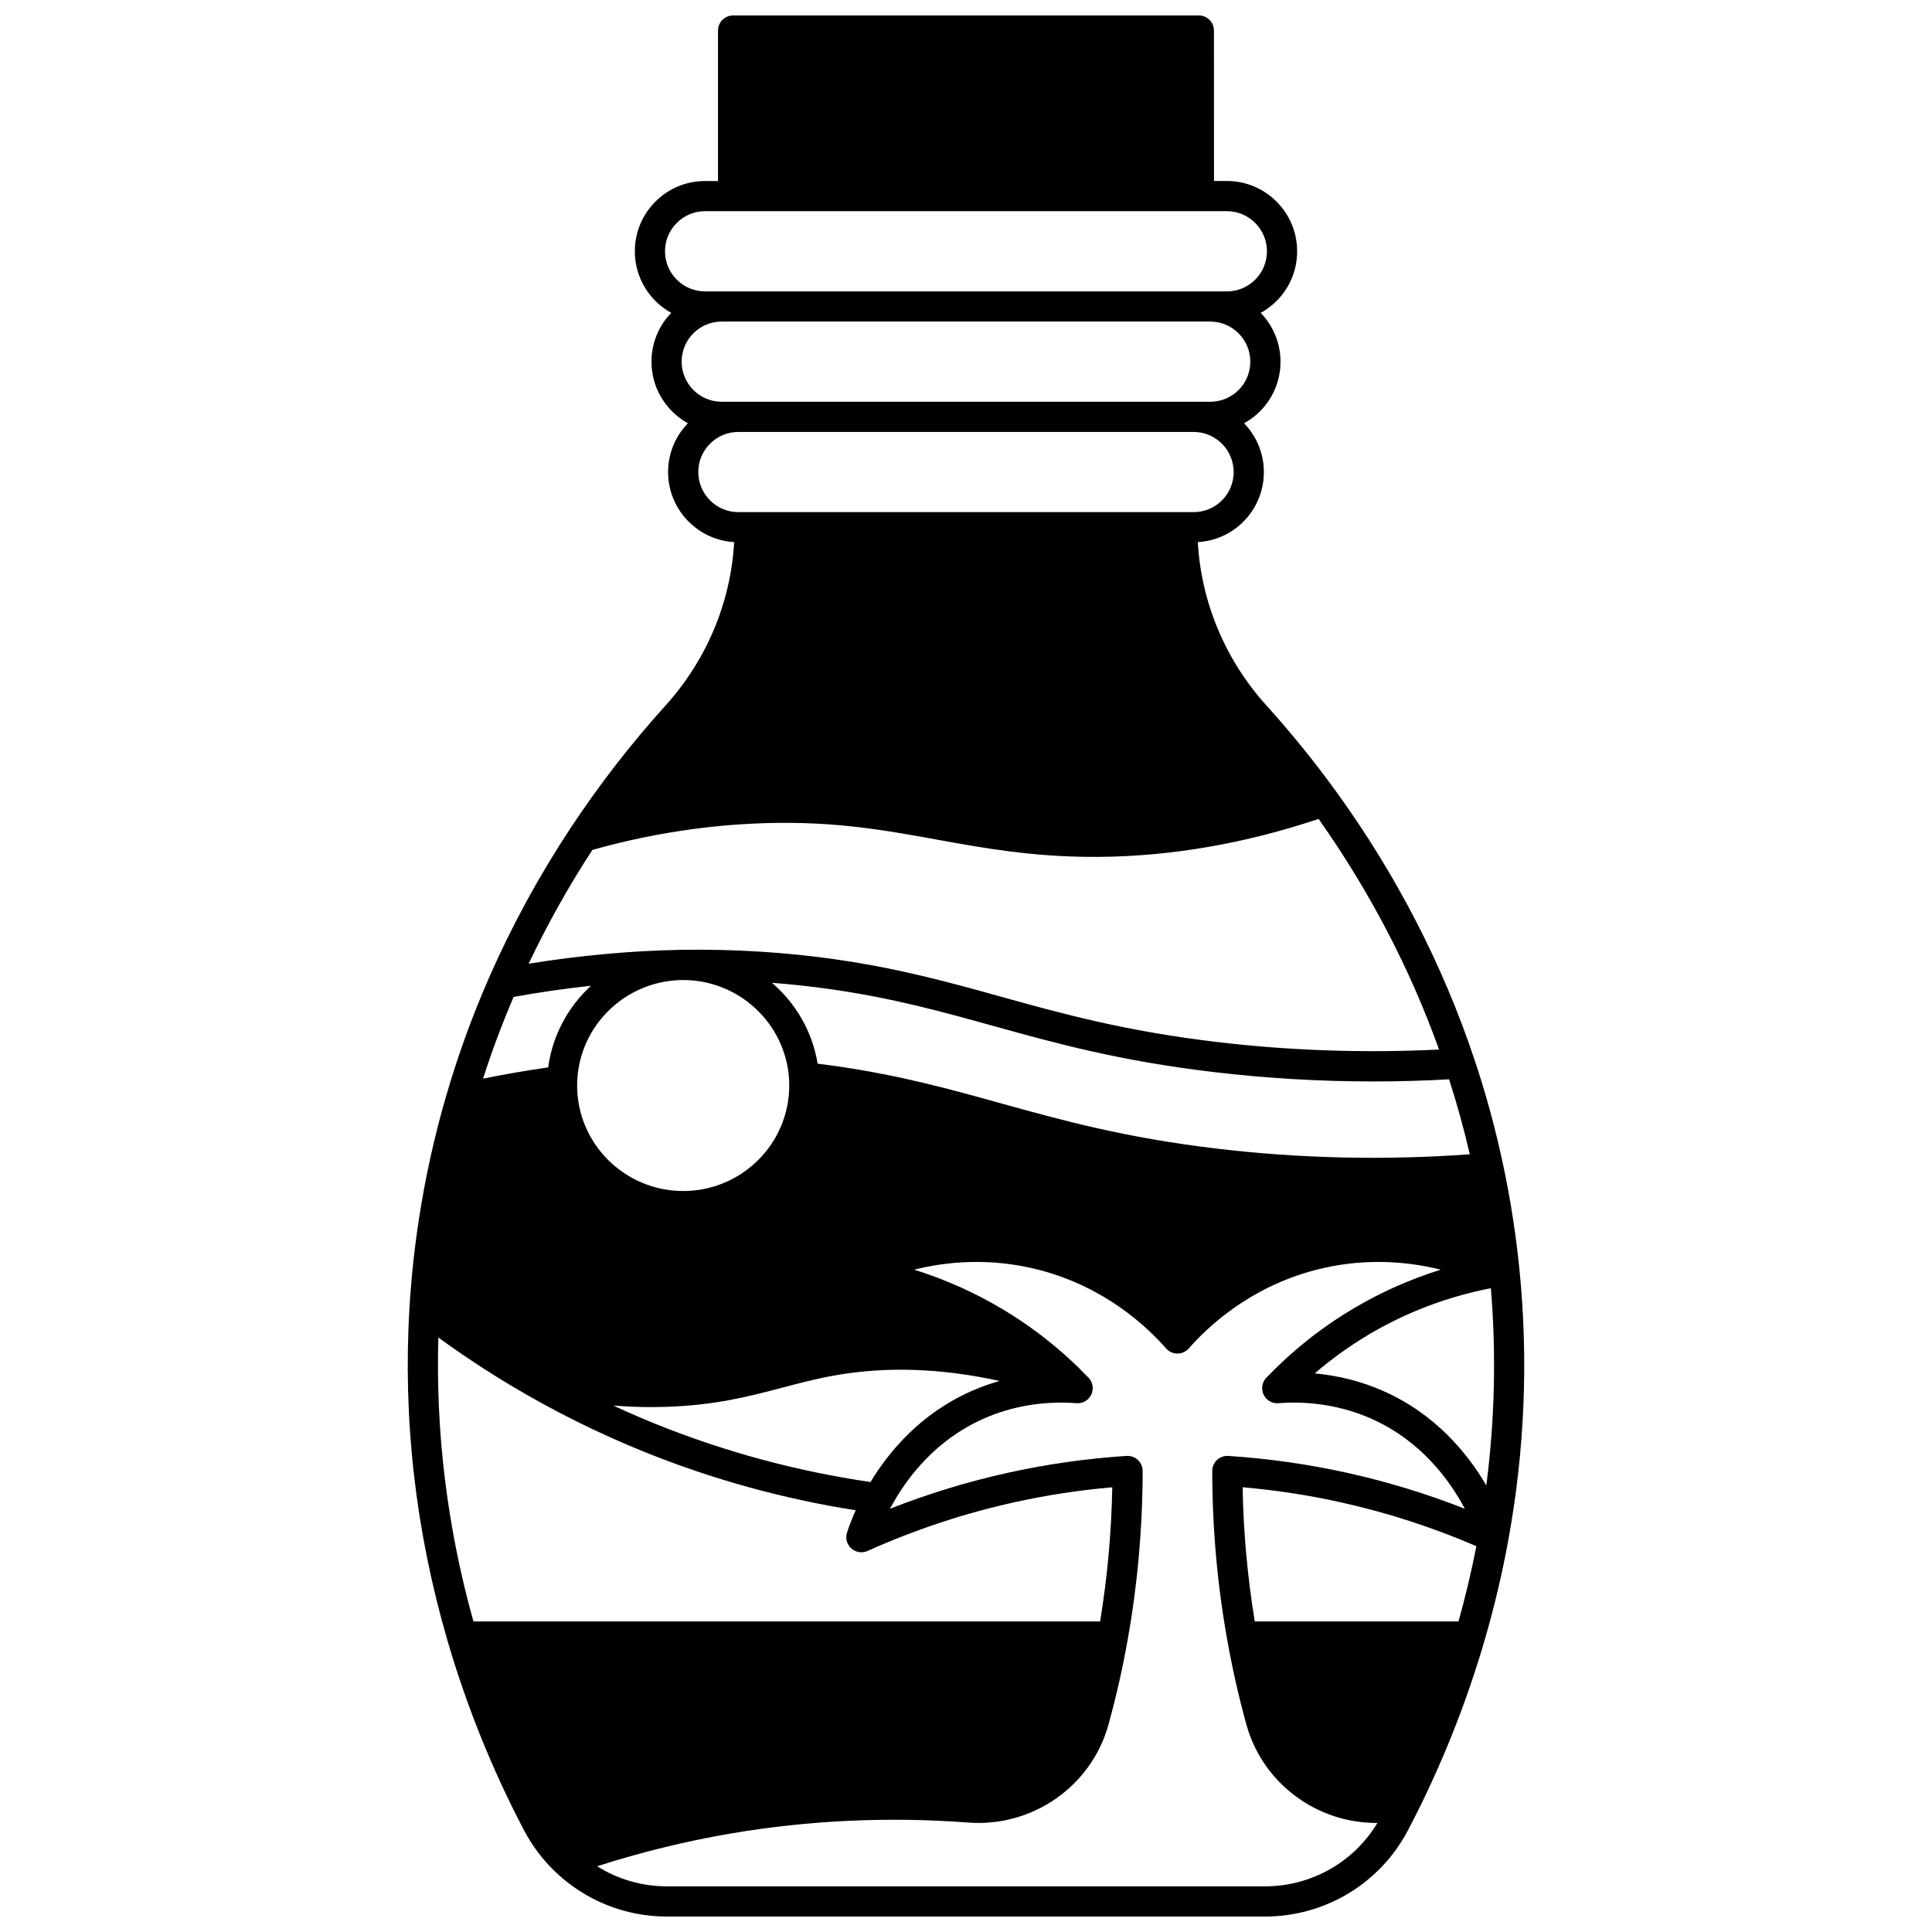 <?xml version="1.0" encoding="UTF-8"?>
<!-- Uploaded to: SVG Find, www.svgrepo.com, Generator: SVG Find Mixer Tools -->
<svg width="800px" height="800px" version="1.1" viewBox="144 144 512 512" xmlns="http://www.w3.org/2000/svg">
 <defs>
  <clipPath id="a">
   <path d="m252 148.09h296v503.81h-296z"/>
  </clipPath>
 </defs>
 <g clip-path="url(#a)">
  <path d="m543.72 552.08h0.008c4.34-23.707 5.328-47.797 2.945-71.598-0.426-4.289-0.98-8.688-1.645-13.07-0.758-4.981-1.66-9.93-2.68-14.688-1.996-9.465-4.574-18.93-7.668-28.137-8.371-24.988-20.637-48.758-36.461-70.648-5.789-8-12.039-15.723-18.574-22.949-10.93-12.082-17.309-27.34-18.215-43.324 4.555-0.27 8.801-2.144 12.047-5.394 3.519-3.519 5.461-8.199 5.461-13.176 0-5.019-2.008-9.574-5.246-12.93 1.523-0.84 2.941-1.891 4.211-3.152 3.512-3.523 5.445-8.199 5.445-13.168 0-5.019-2.008-9.574-5.246-12.93 1.52-0.836 2.934-1.887 4.195-3.148 3.519-3.519 5.461-8.199 5.461-13.176 0-10.273-8.355-18.633-18.621-18.633h-3.418l-0.012-39.863c0-2.207-1.789-4-4-4h-123.43c-2.207 0-4 1.789-4 4v39.875h-3.418c-4.981 0-9.656 1.941-13.156 5.453-3.523 3.512-5.465 8.191-5.465 13.18 0 7.016 3.902 13.133 9.648 16.309-3.375 3.496-5.238 8.074-5.238 12.941 0 7.019 3.906 13.137 9.652 16.312-3.379 3.492-5.246 8.07-5.246 12.938 0 9.891 7.762 17.984 17.508 18.566-0.906 15.984-7.285 31.242-18.215 43.328-9.172 10.148-17.668 21.121-25.242 32.605-8.27 12.527-15.492 25.797-21.477 39.434-4.441 10.133-8.238 20.574-11.281 31.035l-0.008-0.004c-3.18 10.863-5.66 22.082-7.371 33.348-1.172 7.676-1.992 15.434-2.445 23.051-1.793 29.578 1.598 59.305 10.078 88.359 5.082 17.391 11.898 34.281 20.262 50.199 2.164 4.121 4.957 7.828 8.305 11.016 7.992 7.652 18.512 11.863 29.609 11.863h158.44c15.984 0 30.512-8.77 37.918-22.883 0.762-1.449 1.531-2.949 2.324-4.523 7.309-14.594 13.344-29.957 17.938-45.672 2.582-8.848 4.711-17.84 6.332-26.734l-0.008-0.004c-0.004 0-0.004-0.004-0.004-0.008zm-10.211-102.18c-22.355 1.613-44.84 1.133-66.918-1.488-24.52-2.906-41.203-7.539-57.336-12.02-13.801-3.832-26.836-7.453-43.961-9.898-1.59-0.227-3.117-0.43-4.613-0.613-1.398-8.535-5.824-16.043-12.113-21.43 5.246 0.406 10.453 0.969 15.594 1.703 16.602 2.375 29.391 5.93 42.93 9.691 16.43 4.562 33.418 9.285 58.559 12.262 13.996 1.66 28.168 2.488 42.344 2.488 6.68 0 13.359-0.195 20.027-0.566 2.109 6.535 3.945 13.188 5.488 19.871zm-216.97 66.996c1.207 0 2.414-0.02 3.621-0.055 13.277-0.383 22.426-2.793 31.27-5.125 4.512-1.188 8.77-2.312 13.539-3.172 13.785-2.481 28.5-1.984 43.922 1.43-2.523 0.715-4.988 1.59-7.371 2.644-13.512 5.957-21.898 15.98-26.824 24.133-19.527-2.844-38.68-8.02-56.965-15.402-3.766-1.52-7.5-3.152-11.199-4.863 3.344 0.262 6.68 0.41 10.008 0.41zm-19.594-85.227c0-0.363 0.008-0.738 0.027-1.129 0.586-14.66 12.602-26.434 27.406-26.812 0.188-0.008 0.371-0.008 0.555-0.008h0.121c14.715 0 27.023 11.422 28.039 26.012 0.035 0.637 0.062 1.285 0.062 1.938 0 15.418-12.605 27.961-28.098 27.961-15.504-0.004-28.113-12.547-28.113-27.961zm23.289-221.07c0-2.848 1.105-5.516 3.121-7.523 2-2.008 4.664-3.113 7.504-3.113h138.27c5.859 0 10.625 4.769 10.625 10.637 0 2.84-1.105 5.508-3.117 7.519-2.004 2.004-4.672 3.106-7.508 3.106h-138.27c-5.856 0-10.625-4.766-10.625-10.625zm4.41 29.246c0-2.84 1.105-5.512 3.102-7.516 2.016-2.008 4.688-3.113 7.523-3.113h129.45c5.859 0 10.625 4.766 10.625 10.625 0 2.84-1.105 5.512-3.102 7.516-2.016 2.008-4.688 3.113-7.523 3.113h-4.41l-120.63 0.004h-4.41c-5.859 0-10.625-4.769-10.625-10.629zm4.41 29.25c0-2.84 1.105-5.508 3.117-7.519 2.004-2.004 4.668-3.106 7.508-3.106h120.63c5.859 0 10.625 4.766 10.625 10.625 0 2.84-1.105 5.508-3.117 7.519-2.004 2.004-4.672 3.106-7.508 3.106h-120.63c-5.859 0-10.625-4.766-10.625-10.625zm-28.078 100.15c13.703-3.867 27.797-6.215 41.914-6.945 20.402-1.051 34.531 1.512 49.504 4.223 12.391 2.246 25.195 4.562 41.543 4.562 0.449 0 0.902 0 1.355-0.004 19.117-0.152 38.664-3.539 58.148-10.059 13.484 19.094 24.203 39.617 31.922 61.117-19.625 0.965-39.367 0.312-58.77-1.988-24.531-2.906-41.219-7.543-57.359-12.027-13.793-3.832-26.824-7.453-43.941-9.902-13.16-1.879-26.727-2.711-40.301-2.512-0.309 0-0.605 0-0.867 0.012-0.016 0-0.027 0.004-0.039 0.004-13.047 0.246-26.465 1.484-39.988 3.668 4.922-10.367 10.578-20.477 16.879-30.148zm-20.859 38.949c6.867-1.234 13.715-2.227 20.508-2.957-6.055 5.551-10.211 13.125-11.348 21.633-5.703 0.824-11.477 1.805-17.266 2.981 2.344-7.297 5.059-14.547 8.105-21.656zm-13.938 26.984h-0.004l-2-0.586zm3.289 138.52c-6.93-24.785-10.047-50.047-9.293-75.242 6.254 4.555 12.719 8.832 19.293 12.762 11.254 6.727 23.121 12.629 35.27 17.539 18.008 7.273 36.832 12.469 56.031 15.48-0.871 1.953-1.641 3.914-2.293 5.875-0.5 1.504-0.062 3.164 1.117 4.227 1.18 1.062 2.871 1.328 4.316 0.68 12.52-5.625 25.605-9.965 38.902-12.898 8.496-1.887 17.211-3.219 25.953-3.977-0.219 11.949-1.305 23.875-3.223 35.559zm209.75 70.203h-158.44c-6.644 0-13.027-1.863-18.531-5.324 11.617-3.723 23.5-6.644 35.43-8.68 20.621-3.512 41.789-4.492 62.914-2.902 17.031 1.301 32.652-9.625 37.164-25.953 0.023-0.078 0.047-0.156 0.07-0.246 0.012-0.031 0.02-0.066 0.027-0.102 2.008-7.309 3.695-14.812 5.019-22.301 2.602-14.59 3.93-29.586 3.941-44.57 0-1.105-0.457-2.164-1.262-2.918-0.805-0.754-1.895-1.141-2.992-1.074-10.59 0.688-21.176 2.191-31.461 4.473-10.598 2.336-21.066 5.535-31.242 9.535 0.156-0.297 0.309-0.574 0.449-0.836l-3.5-1.922v-0.004l3.508 1.926c4.07-7.406 11.613-17.422 24.441-23.078 7.5-3.312 15.98-4.719 24.527-4.059 1.664 0.125 3.211-0.781 3.922-2.277 0.707-1.5 0.418-3.277-0.73-4.477-6.805-7.102-14.504-13.234-22.883-18.223-7.363-4.387-15.172-7.867-23.332-10.414 8.898-2.215 20.523-3.269 33.488 0.16 17.164 4.551 28.219 14.93 33.281 20.711 0.758 0.867 1.855 1.363 3.008 1.363s2.25-0.496 3.008-1.363c5.062-5.781 16.121-16.16 33.281-20.711 12.965-3.434 24.59-2.375 33.488-0.16-8.16 2.543-15.969 6.027-23.332 10.414-8.387 5-16.086 11.129-22.883 18.223-1.148 1.195-1.438 2.977-0.73 4.477 0.707 1.496 2.254 2.402 3.922 2.277 8.543-0.66 17.027 0.746 24.531 4.062 13.082 5.769 20.723 16.098 24.875 23.902-10.168-3.996-20.629-7.188-31.215-9.523-10.277-2.281-20.863-3.785-31.469-4.473-1.098-0.078-2.188 0.316-2.992 1.074-0.809 0.758-1.266 1.812-1.262 2.918 0.012 14.992 1.336 29.988 3.941 44.566 1.324 7.492 3.016 14.996 5.019 22.305 0.012 0.031 0.02 0.066 0.027 0.102 0.02 0.082 0.047 0.164 0.07 0.246 4.273 15.453 18.496 26.055 34.438 26.055 0.094 0 0.184-0.012 0.277-0.012-6.266 10.418-17.504 16.812-29.812 16.812zm51.305-70.203h-53.996c-1.918-11.68-3.004-23.605-3.223-35.559 8.754 0.758 17.465 2.09 25.957 3.977 12.27 2.707 24.359 6.625 35.992 11.637-1.297 6.644-2.883 13.324-4.731 19.945zm7.367-36.043c-5.012-8.566-13.539-18.953-27.336-25.043-5.672-2.504-11.812-4.07-18.133-4.644 4.422-3.809 9.156-7.223 14.156-10.203 10.035-5.977 20.973-10.125 32.516-12.375 1.445 17.375 1.039 34.887-1.203 52.266z"/>
 </g>
</svg>